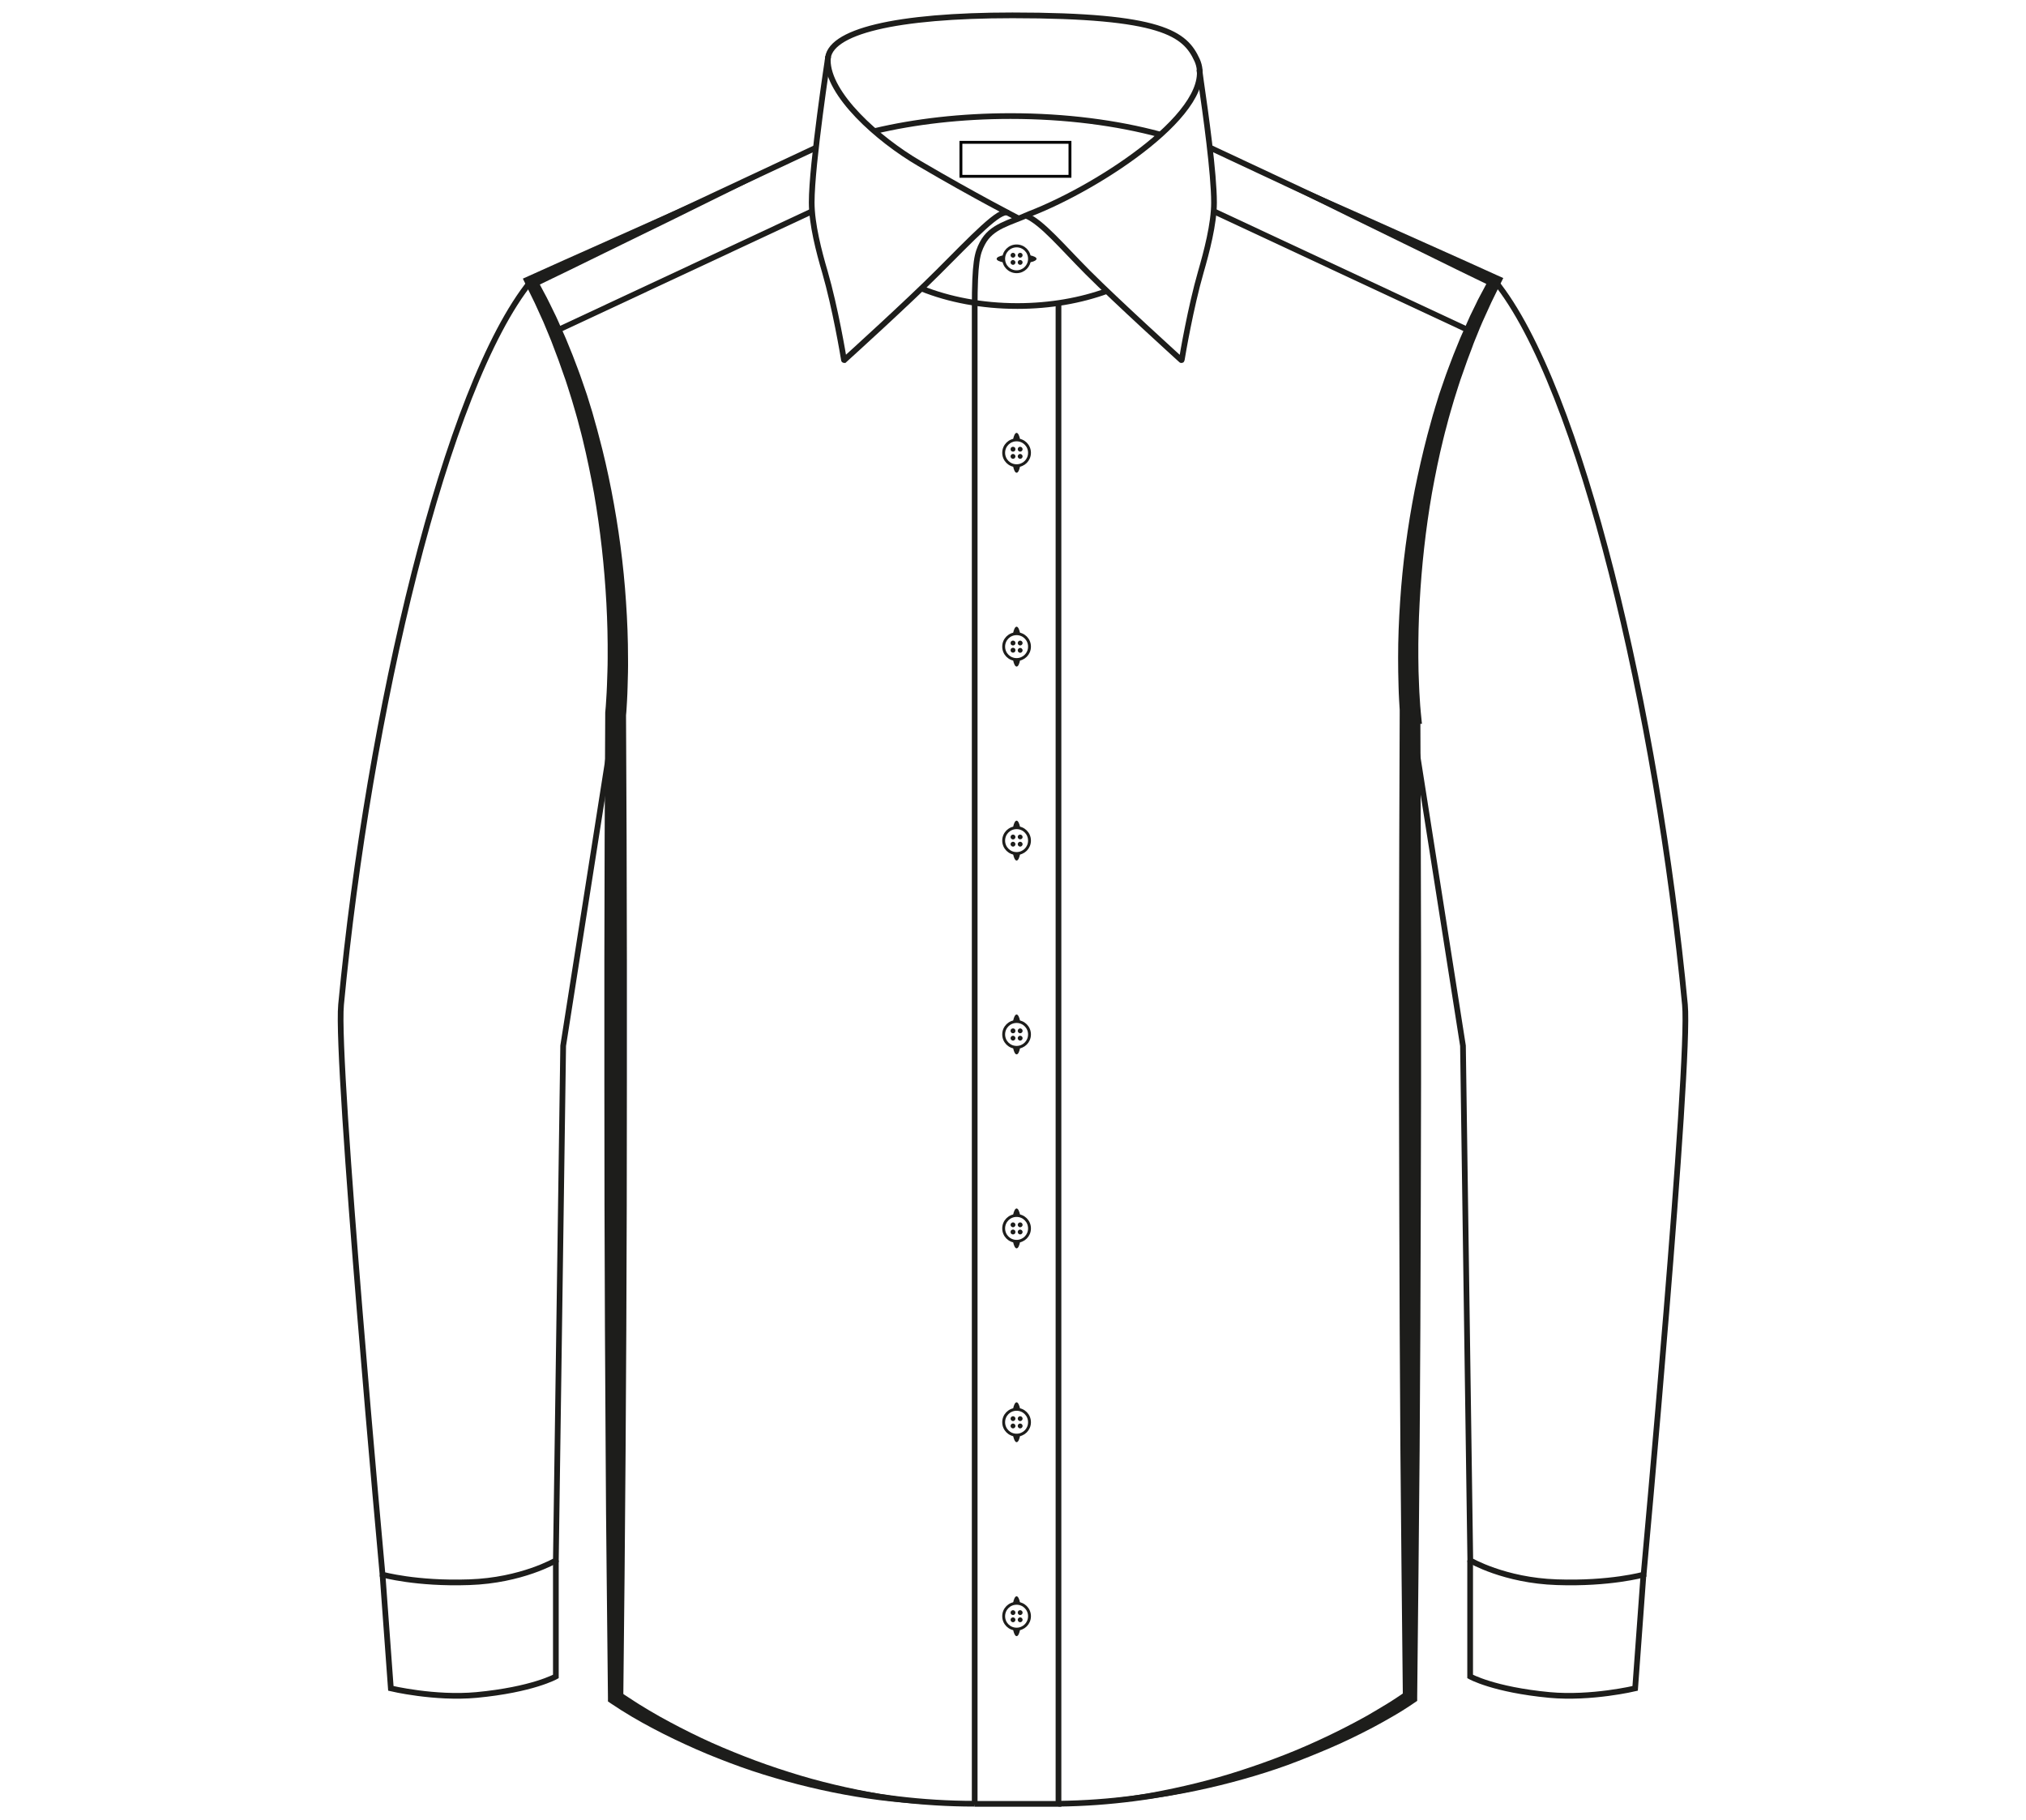 <?xml version="1.0" encoding="utf-8"?>
<!-- Generator: Adobe Illustrator 25.2.1, SVG Export Plug-In . SVG Version: 6.00 Build 0)  -->
<svg version="1.1" id="Ebene_1" xmlns="http://www.w3.org/2000/svg" xmlns:xlink="http://www.w3.org/1999/xlink" x="0px" y="0px"
	 width="1412px" height="1268.3px" viewBox="0 0 1412 1268.3" style="enable-background:new 0 0 1412 1268.3;" xml:space="preserve"
	>
<style type="text/css">
	.st0{fill:#FFFFFF;}
	.st1{fill:none;stroke:#1D1D1B;stroke-width:3.975;stroke-miterlimit:10;}
	.st2{fill:#1D1D1B;}
	.st3{fill:none;stroke:#1D1D1B;stroke-width:2;}
	.st4{fill:none;stroke:#1D1D1B;stroke-width:3.975;stroke-linecap:round;stroke-miterlimit:10;}
	.st5{fill:#FFFFFF;stroke:#000000;stroke-width:2;stroke-miterlimit:10;}
</style>
<g id="Hintergrund_243_x2F_243_x2F_243">
	<rect class="st0" width="1412" height="1268.3"/>
</g>
<polyline class="st1" points="737.7,211.2 737.7,1257.3 679.3,1257.3 "/>
<g>
	<path class="st2" d="M717.5,182.9c3-0.5,4.9-1.5,4.9-2.5s-1.9-2-4.9-2.5c0.2,0.8,0.4,1.6,0.4,2.5S717.8,182.1,717.5,182.9"/>
	<path class="st2" d="M699.5,182.9c-0.2-0.8-0.4-1.6-0.4-2.5s0.2-1.7,0.4-2.5c-3,0.5-4.9,1.5-4.9,2.5
		C694.6,181.5,696.6,182.4,699.5,182.9"/>
</g>
<path class="st3" d="M717.5,180.4c0-5-4-9-9-9s-9,4-9,9s4,9,9,9S717.5,185.4,717.5,180.4z"/>
<g>
	<path class="st2" d="M707.7,177.9c0,0.9-0.8,1.7-1.7,1.7s-1.7-0.8-1.7-1.7s0.8-1.7,1.7-1.7S707.7,177,707.7,177.9z"/>
	<path class="st2" d="M712.7,177.9c0,0.9-0.8,1.7-1.7,1.7s-1.7-0.8-1.7-1.7s0.8-1.7,1.7-1.7C712,176.2,712.7,177,712.7,177.9z"/>
	<path class="st2" d="M707.7,182.9c0,0.9-0.8,1.7-1.7,1.7s-1.7-0.8-1.7-1.7s0.8-1.7,1.7-1.7C706.9,181.3,707.7,182,707.7,182.9z"/>
	<path class="st2" d="M712.7,182.9c0,0.9-0.8,1.7-1.7,1.7s-1.7-0.8-1.7-1.7s0.8-1.7,1.7-1.7C712,181.3,712.7,182,712.7,182.9z"/>
</g>
<g>
	<path class="st2" d="M711,306.6c-0.5-3-1.5-4.9-2.5-4.9s-2,1.9-2.5,4.9c0.8-0.2,1.6-0.4,2.5-0.4S710.2,306.3,711,306.6"/>
	<path class="st2" d="M711,324.6c-0.8,0.2-1.6,0.4-2.5,0.4s-1.7-0.2-2.5-0.4c0.5,3,1.5,4.9,2.5,4.9
		C709.6,329.5,710.5,327.5,711,324.6"/>
</g>
<path class="st3" d="M708.5,306.6c-5,0-9,4-9,9s4,9,9,9s9-4,9-9S713.5,306.6,708.5,306.6z"/>
<g>
	<path class="st2" d="M706,316.4c0.9,0,1.7,0.8,1.7,1.7s-0.8,1.7-1.7,1.7s-1.7-0.8-1.7-1.7S705.1,316.4,706,316.4z"/>
	<circle class="st2" cx="706" cy="313.1" r="1.7"/>
	<path class="st2" d="M711,316.4c0.9,0,1.7,0.8,1.7,1.7s-0.8,1.7-1.7,1.7s-1.7-0.8-1.7-1.7C709.3,317.2,710.1,316.4,711,316.4z"/>
	<path class="st2" d="M711,311.4c0.9,0,1.7,0.8,1.7,1.7s-0.8,1.7-1.7,1.7s-1.7-0.8-1.7-1.7C709.3,312.1,710.1,311.4,711,311.4z"/>
</g>
<g>
	<path class="st2" d="M711,441.7c-0.5-3-1.5-4.9-2.5-4.9s-2,1.9-2.5,4.9c0.8-0.2,1.6-0.4,2.5-0.4C709.4,441.3,710.2,441.5,711,441.7
		"/>
	<path class="st2" d="M711,459.7c-0.8,0.2-1.6,0.4-2.5,0.4s-1.7-0.2-2.5-0.4c0.5,3,1.5,4.9,2.5,4.9
		C709.6,464.6,710.5,462.7,711,459.7"/>
</g>
<path class="st3" d="M708.5,441.7c-5,0-9,4-9,9s4,9,9,9s9-4,9-9S713.5,441.7,708.5,441.7z"/>
<g>
	<circle class="st2" cx="706" cy="453.2" r="1.7"/>
	<circle class="st2" cx="706" cy="448.2" r="1.7"/>
	<path class="st2" d="M711,451.6c0.9,0,1.7,0.8,1.7,1.7s-0.8,1.7-1.7,1.7s-1.7-0.8-1.7-1.7S710.1,451.6,711,451.6z"/>
	<path class="st2" d="M711,446.5c0.9,0,1.7,0.8,1.7,1.7s-0.8,1.7-1.7,1.7s-1.7-0.8-1.7-1.7S710.1,446.5,711,446.5z"/>
</g>
<path class="st2" d="M711,576.9c-0.5-3-1.5-4.9-2.5-4.9s-2,1.9-2.5,4.9c0.8-0.2,1.6-0.4,2.5-0.4C709.4,576.4,710.2,576.6,711,576.9"
	/>
<path class="st2" d="M711,594.9c-0.8,0.2-1.6,0.4-2.5,0.4s-1.7-0.2-2.5-0.4c0.5,3,1.5,4.9,2.5,4.9
	C709.6,599.8,710.5,597.8,711,594.9"/>
<path class="st3" d="M708.5,576.9c-5,0-9,4-9,9s4,9,9,9s9-4,9-9S713.5,576.9,708.5,576.9z"/>
<path class="st2" d="M706,586.7c0.9,0,1.7,0.8,1.7,1.7s-0.8,1.7-1.7,1.7s-1.7-0.8-1.7-1.7S705.1,586.7,706,586.7z"/>
<path class="st2" d="M706,581.7c0.9,0,1.7,0.8,1.7,1.7s-0.8,1.7-1.7,1.7s-1.7-0.8-1.7-1.7S705.1,581.7,706,581.7z"/>
<path class="st2" d="M711,586.7c0.9,0,1.7,0.8,1.7,1.7s-0.8,1.7-1.7,1.7s-1.7-0.8-1.7-1.7S710.1,586.7,711,586.7z"/>
<path class="st2" d="M711,581.7c0.9,0,1.7,0.8,1.7,1.7S712,585,711,585s-1.7-0.8-1.7-1.7C709.3,582.4,710.1,581.7,711,581.7z"/>
<g>
	<path class="st2" d="M711,712c-0.5-3-1.5-4.9-2.5-4.9s-2,1.9-2.5,4.9c0.8-0.2,1.6-0.4,2.5-0.4S710.2,711.8,711,712"/>
	<path class="st2" d="M711,730c-0.8,0.2-1.6,0.4-2.5,0.4s-1.7-0.2-2.5-0.4c0.5,3,1.5,4.9,2.5,4.9C709.6,734.9,710.5,733,711,730"/>
</g>
<path class="st3" d="M708.5,712c-5,0-9,4-9,9s4,9,9,9s9-4,9-9S713.5,712,708.5,712z"/>
<g>
	<path class="st2" d="M706,721.9c0.9,0,1.7,0.8,1.7,1.7s-0.8,1.7-1.7,1.7s-1.7-0.8-1.7-1.7S705.1,721.9,706,721.9z"/>
	<circle class="st2" cx="706" cy="718.5" r="1.7"/>
	<path class="st2" d="M711,721.9c0.9,0,1.7,0.8,1.7,1.7s-0.8,1.7-1.7,1.7s-1.7-0.8-1.7-1.7S710.1,721.9,711,721.9z"/>
	<path class="st2" d="M711,716.8c0.9,0,1.7,0.8,1.7,1.7s-0.8,1.7-1.7,1.7s-1.7-0.8-1.7-1.7S710.1,716.8,711,716.8z"/>
</g>
<g>
	<path class="st2" d="M711,847.2c-0.5-3-1.5-4.9-2.5-4.9s-2,1.9-2.5,4.9c0.8-0.2,1.6-0.4,2.5-0.4S710.2,846.9,711,847.2"/>
	<path class="st2" d="M711,865.2c-0.8,0.2-1.6,0.4-2.5,0.4s-1.7-0.2-2.5-0.4c0.5,3,1.5,4.9,2.5,4.9
		C709.6,870.1,710.5,868.1,711,865.2"/>
</g>
<path class="st3" d="M708.5,847.2c-5,0-9,4-9,9s4,9,9,9s9-4,9-9S713.5,847.2,708.5,847.2z"/>
<g>
	<circle class="st2" cx="706" cy="858.7" r="1.7"/>
	<path class="st2" d="M706,852c0.9,0,1.7,0.8,1.7,1.7s-0.8,1.7-1.7,1.7s-1.7-0.8-1.7-1.7S705.1,852,706,852z"/>
	<path class="st2" d="M711,857c0.9,0,1.7,0.8,1.7,1.7s-0.8,1.7-1.7,1.7s-1.7-0.8-1.7-1.7S710.1,857,711,857z"/>
	<path class="st2" d="M711,852c0.9,0,1.7,0.8,1.7,1.7s-0.8,1.7-1.7,1.7s-1.7-0.8-1.7-1.7S710.1,852,711,852z"/>
</g>
<g>
	<path class="st2" d="M711,982.3c-0.5-2.9-1.5-4.9-2.5-4.9s-2,1.9-2.5,4.9c0.8-0.2,1.6-0.4,2.5-0.4S710.2,982.1,711,982.3"/>
	<path class="st2" d="M711,1000.3c-0.8,0.2-1.6,0.4-2.5,0.4s-1.7-0.2-2.5-0.4c0.5,2.9,1.5,4.9,2.5,4.9
		C709.6,1005.2,710.5,1003.3,711,1000.3"/>
</g>
<path class="st3" d="M708.5,982.3c-5,0-9,4-9,9s4,9,9,9s9-4,9-9S713.5,982.3,708.5,982.3z"/>
<g>
	<path class="st2" d="M706,992.2c0.9,0,1.7,0.8,1.7,1.7s-0.8,1.7-1.7,1.7s-1.7-0.8-1.7-1.7S705.1,992.2,706,992.2z"/>
	<path class="st2" d="M706,987.1c0.9,0,1.7,0.8,1.7,1.7s-0.8,1.7-1.7,1.7s-1.7-0.8-1.7-1.7S705.1,987.1,706,987.1z"/>
	<path class="st2" d="M711,992.2c0.9,0,1.7,0.8,1.7,1.7s-0.8,1.7-1.7,1.7s-1.7-0.8-1.7-1.7C709.3,992.9,710.1,992.2,711,992.2z"/>
	<path class="st2" d="M711,987.1c0.9,0,1.7,0.8,1.7,1.7s-0.8,1.7-1.7,1.7s-1.7-0.8-1.7-1.7S710.1,987.1,711,987.1z"/>
</g>
<g>
	<path class="st2" d="M711,1117.5c-0.5-2.9-1.5-4.9-2.5-4.9s-2,1.9-2.5,4.9c0.8-0.2,1.6-0.4,2.5-0.4
		C709.4,1117,710.2,1117.2,711,1117.5"/>
	<path class="st2" d="M711,1135.5c-0.8,0.2-1.6,0.4-2.5,0.4s-1.7-0.2-2.5-0.4c0.5,2.9,1.5,4.9,2.5,4.9
		C709.6,1140.4,710.5,1138.4,711,1135.5"/>
</g>
<path class="st3" d="M708.5,1117.5c-5,0-9,4-9,9s4,9,9,9s9-4,9-9S713.5,1117.5,708.5,1117.5z"/>
<g>
	<path class="st2" d="M706,1127.3c0.9,0,1.7,0.8,1.7,1.7s-0.8,1.7-1.7,1.7s-1.7-0.8-1.7-1.7S705.1,1127.3,706,1127.3z"/>
	<path class="st2" d="M706,1122.3c0.9,0,1.7,0.8,1.7,1.7s-0.8,1.7-1.7,1.7s-1.7-0.8-1.7-1.7S705.1,1122.3,706,1122.3z"/>
	<path class="st2" d="M711,1127.3c0.9,0,1.7,0.8,1.7,1.7s-0.8,1.7-1.7,1.7s-1.7-0.8-1.7-1.7S710.1,1127.3,711,1127.3z"/>
	<path class="st2" d="M711,1122.3c0.9,0,1.7,0.8,1.7,1.7s-0.8,1.7-1.7,1.7s-1.7-0.8-1.7-1.7C709.3,1123,710.1,1122.3,711,1122.3z"/>
</g>
<path class="st1" d="M679.3,1257.3c0,0,0-1009.6,0-1042.4c0-32.8,1.8-38.4,5.3-45.2c6.3-12.2,19-14.2,33-20.6
	C766.4,130.3,849.8,76,834.3,41.9c-8.4-18.4-24.3-31.2-128.7-31.2c-80.9,0-128.7,11.2-128.7,31.2c0,23.9,34.7,55,63.8,72
	c39,22.9,69.3,38.4,69.3,38.4"/>
<line class="st1" x1="386.8" y1="231" x2="565.7" y2="147.4"/>
<path class="st1" d="M609.4,91.4c28.2-6.7,60.6-10.5,94.9-10.5c38.3,0,74.1,4.7,104.4,12.9"/>
<path class="st1" d="M266.6,1097.5l5.8,79.3c0,0,30.5,7.3,59.7,4.6c39.1-3.7,55.3-12.9,55.3-12.9v-80.9"/>
<line class="st1" x1="1025.2" y1="231" x2="846" y2="147.3"/>
<path class="st1" d="M1145.4,1097.5l-5.8,79.3c0,0-30.5,7.3-59.7,4.6c-39.1-3.7-55.3-12.9-55.3-12.9v-80.9"/>
<path class="st4" d="M370,196c75.6,142.1,58.9,301.2,58.9,301.2l-36.4,231.7l-5.1,358.7c0,0-23.7,14-60.4,15.2
	c-36.9,1.3-60.4-5.3-60.4-5.3s-32.7-356.3-28.9-397.2C257.1,496.3,310.6,269.3,370,196"/>
<line class="st1" x1="370" y1="196" x2="567.9" y2="103.3"/>
<path class="st1" d="M428.8,497.2V1183c0,0,102.2,74.2,250.5,74.2"/>
<path class="st1" d="M982.9,497.2V1183c0,0-99.9,72.5-245.2,74.2"/>
<path class="st4" d="M1042,196c-75.7,142.1-58.8,301.2-58.8,301.2l36.4,231.7l5.1,358.7c0,0,23.7,14,60.4,15.2
	c36.9,1.3,60.4-5.3,60.4-5.3s32.7-356.3,28.8-397.2C1154.9,496.3,1101.4,269.3,1042,196"/>
<line class="st1" x1="1042" y1="196" x2="843.3" y2="102.9"/>
<path class="st1" d="M771.5,202.8c-18.1,6.6-39.5,10.5-62.4,10.5c-24.8,0-47.8-4.5-66.9-12.2"/>
<path class="st1" d="M577.2,39.3c0,0-11.5,74.9-11.5,101.8c0,15.1,5.1,34.5,9.2,48.4c7.2,24.8,12.8,58.2,13.3,61.4
	c0,0.1,0.2,0.1,0.2,0.1c3.1-2.8,44.1-40,65.3-61.2c24.5-24.5,43.2-44.4,48.7-41.4"/>
<path class="st1" d="M715.6,150l-0.4,0.3c11.3,5,24.6,21.2,42.9,39.6c21.1,21.1,61.6,57.8,65.2,61.1c0.1,0.1,0.3,0,0.3-0.1
	c0.6-3.8,6.2-36.7,13.3-61.3c4-13.9,9.2-33.4,9.2-48.4c0-20.5-5.9-62.6-9.1-84.5l-1.1-8.2"/>
<g>
	<path class="st2" d="M708.4,1257.3l-29.1,0.8h-0.7v-0.8l0,0l0.8,0.8c-22.1,0.5-44.3-0.7-66.3-3.4c-22-2.8-43.8-7.3-65.2-13.2
		c-10.7-3-21.3-6.2-31.8-10s-20.8-7.8-31-12.3s-20.3-9.3-30.1-14.5c-4.9-2.6-9.8-5.3-14.7-8.2c-2.4-1.4-4.8-2.9-7.2-4.4
		c-2.4-1.5-4.7-3-7.2-4.7l-2.2-1.5v-2.8l-0.9-85.7c-0.3-28.6-0.6-57.2-0.7-85.7l-0.5-85.7l-0.3-85.7l-0.1-85.7v-85.7l0.2-85.7
		l0.4-85.7v-0.4v-0.4c0.1-1.4,0.3-3.1,0.4-4.6c0.1-1.6,0.2-3.2,0.3-4.7c0.2-3.2,0.4-6.3,0.5-9.5c0.2-6.4,0.5-12.8,0.5-19.2
		c0.1-12.8-0.2-25.6-0.9-38.4c-1.4-25.6-4.2-51.1-8.6-76.4c-2.3-12.6-4.9-25.2-7.9-37.6c-0.7-3.1-1.6-6.2-2.4-9.3l-1.2-4.6
		c-0.4-1.5-0.9-3.1-1.3-4.6l-2.7-9.2l-2.9-9.2l-1.5-4.6l-1.6-4.5c-1.1-3-2.1-6.1-3.2-9.1l-3.4-9c-0.6-1.5-1.1-3-1.7-4.5l-1.8-4.4
		c-1.2-3-2.4-5.9-3.7-8.9l-4-8.8c-0.7-1.5-1.3-2.9-2-4.4l-2.1-4.3l-4.2-8.6l-2-4.1l4-1.8l24.9-11.2l24.9-11.1l49.9-22.3l50-22.1
		c16.7-7.3,33.3-14.7,50.1-21.9c-16.3,8.2-32.6,16.3-48.9,24.4l-49,24.2l-49.1,24l-24.5,12l-24.6,11.9l2-6l4.6,8.7l2.3,4.3
		c0.7,1.5,1.4,2.9,2.2,4.4l4.3,8.8c1.4,3,2.7,6,4,9l2,4.5c0.7,1.5,1.3,3,1.9,4.5l3.7,9.1c1.2,3,2.3,6.1,3.5,9.2l1.7,4.6l1.6,4.6
		l3.2,9.3l2.9,9.4c0.5,1.6,1,3.1,1.4,4.7l1.3,4.7c0.9,3.1,1.8,6.3,2.6,9.5c3.4,12.6,6.3,25.4,8.8,38.2c5,25.7,8.5,51.7,10.2,77.8
		c0.9,13.1,1.4,26.1,1.4,39.3c0.1,6.5-0.1,13.1-0.3,19.7c-0.1,3.3-0.2,6.6-0.4,9.9c-0.1,1.7-0.2,3.3-0.3,5c-0.1,1.7-0.2,3.3-0.4,5.1
		v-0.8l0.4,85.7l0.2,85.7v85.7l-0.1,85.7l-0.3,85.7L436,1012c-0.2,28.6-0.5,57.2-0.7,85.7l-0.9,85.7l-2.2-4.3c2,1.5,4.3,3.1,6.6,4.5
		c2.2,1.5,4.5,2.9,6.8,4.4c4.6,2.9,9.3,5.6,14,8.3c9.5,5.3,19.2,10.3,29.1,15s20,8.9,30.2,12.9s20.5,7.6,31,10.9
		c20.9,6.7,42.3,11.6,63.9,15.4c21.7,3.6,43.6,5.7,65.7,6.3h0.8v0.7l0,0l-0.8-0.8L708.4,1257.3z"/>
</g>
<g>
	<path class="st2" d="M708.4,1257.3l29.4-0.8l-0.8,0.8v-0.1v-0.7h0.8c21.6-0.9,43.1-3.1,64.3-6.9c21.2-3.9,42.1-8.9,62.6-15.6
		c10.2-3.3,20.3-6.9,30.3-10.8s19.8-8.2,29.5-12.8c9.7-4.6,19.2-9.5,28.5-14.7c4.6-2.7,9.2-5.4,13.8-8.2c2.2-1.4,4.5-2.8,6.7-4.3
		c2.2-1.4,4.4-3,6.4-4.4l-2.2,4.3l-0.9-85.7l-0.8-85.7l-0.5-85.7l-0.3-85.7l-0.2-85.7v-85.7l0.2-85.7l0.3-85.7v-7.4h7.3h0.3
		l-7.3,8.1c-0.2-1.8-0.3-3.4-0.4-5.1c-0.1-1.7-0.2-3.3-0.3-5c-0.2-3.3-0.3-6.6-0.4-9.9c-0.2-6.6-0.3-13.1-0.3-19.7
		c0-13.1,0.5-26.2,1.4-39.3c1.7-26.1,5.2-52.1,10.2-77.8c2.6-12.8,5.5-25.6,8.8-38.2c0.8-3.2,1.8-6.3,2.6-9.5l1.3-4.7
		c0.5-1.6,1-3.1,1.4-4.7l2.9-9.4l3.2-9.3l1.6-4.6l1.7-4.6c1.2-3.1,2.3-6.1,3.5-9.2l3.7-9.1c0.6-1.5,1.2-3,1.9-4.5l2-4.5
		c1.3-3,2.7-6,4-9l4.3-8.8c0.7-1.5,1.4-3,2.2-4.4l2.3-4.3l4.6-8.7l2,6l-24.7-12l-24.6-12.1l-49.3-24.1l-49.2-24.3l-24.6-12.2
		l-24.5-12.3l25.2,11l25.1,11l50.2,22.2l50.1,22.4l25,11.2l25,11.3l4,1.8l-2.1,4.2l-4.2,8.6l-2.1,4.3c-0.7,1.5-1.3,2.9-2,4.4l-4,8.8
		c-1.3,2.9-2.5,5.9-3.7,8.9l-1.8,4.4c-0.6,1.5-1.2,3-1.7,4.5l-3.4,9c-1.1,3-2.1,6-3.2,9.1l-1.6,4.5l-1.5,4.6l-2.9,9.2l-2.7,9.2
		c-0.4,1.5-0.9,3.1-1.3,4.6l-1.2,4.6c-0.8,3.1-1.7,6.2-2.4,9.3c-3.1,12.5-5.6,25-7.9,37.6c-4.4,25.3-7.2,50.8-8.6,76.4
		c-0.7,12.8-1,25.6-0.9,38.4c0,6.4,0.2,12.8,0.5,19.2c0.1,3.2,0.3,6.4,0.5,9.5c0.1,1.6,0.2,3.2,0.3,4.7c0.1,1.6,0.3,3.2,0.4,4.6
		l0.8,8.1h-8.2h-0.3l7.4-7.4l0.3,85.7l0.2,85.7v85.7l-0.2,85.7l-0.3,85.7l-0.5,85.7l-0.8,85.7l-0.9,85.7v2.8l-2.2,1.5
		c-2.4,1.7-4.7,3.1-7,4.6s-4.7,2.9-7.1,4.3c-4.7,2.8-9.5,5.4-14.3,8c-9.7,5.1-19.5,9.9-29.5,14.2s-20.1,8.4-30.4,12.2
		c-10.2,3.7-20.7,7-31.1,9.9c-21,5.9-42.3,10.4-63.8,13.4c-21.5,2.8-43.3,4.3-64.9,4.1l0.8-0.8v0.1v0.8h-0.8L708.4,1257.3z"/>
</g>
<rect x="669.7" y="99.2" class="st5" width="76" height="23.7"/>
</svg>
